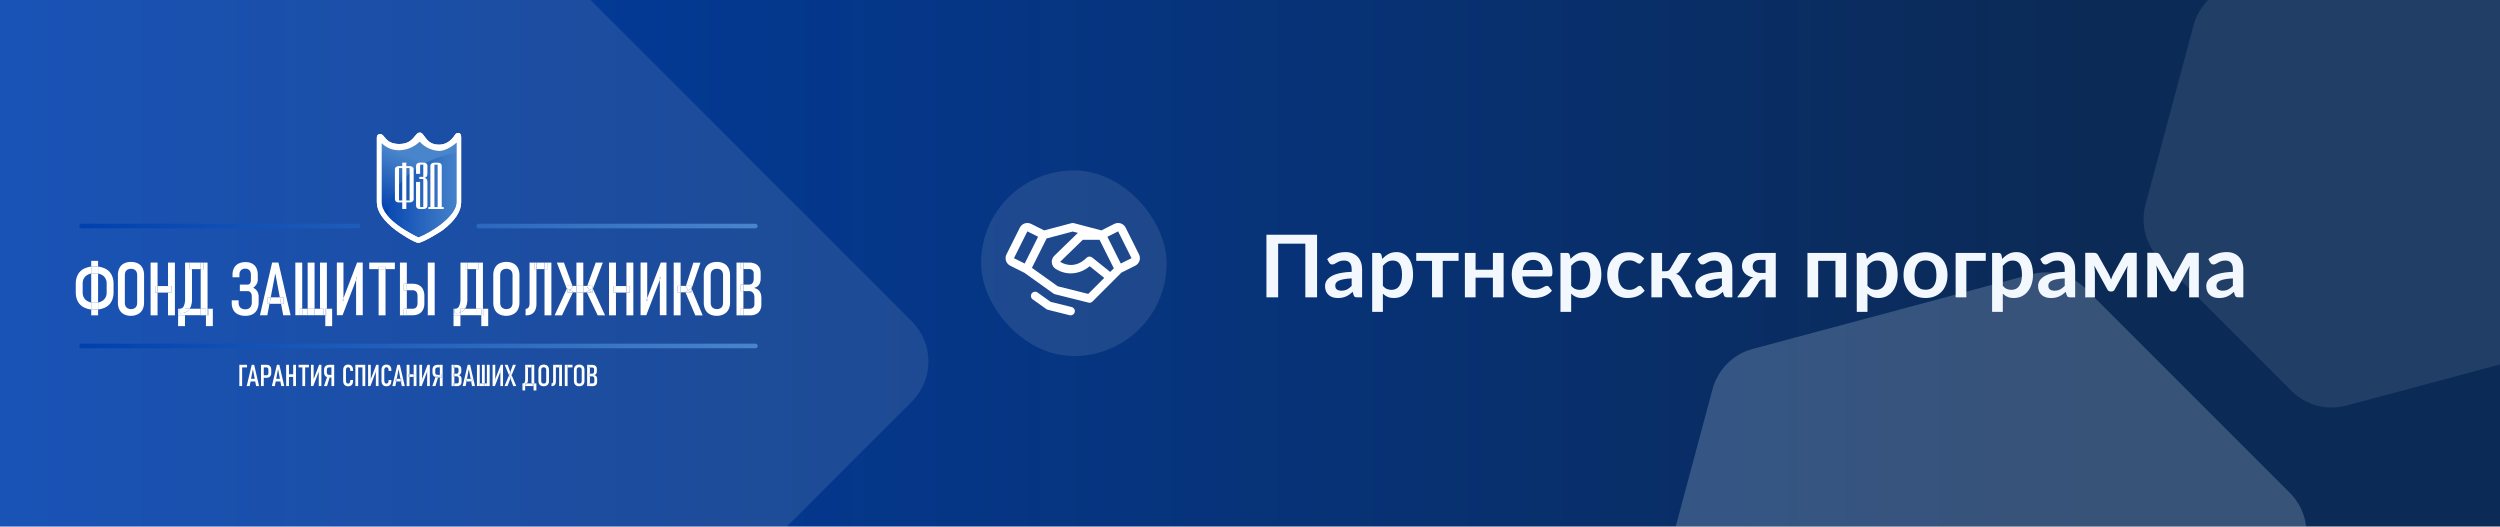 <?xml version="1.0" encoding="UTF-8"?> <svg xmlns="http://www.w3.org/2000/svg" width="660" height="139" viewBox="0 0 660 139" fill="none"><g clip-path="url(#clip0_299_3063)"><rect width="660" height="139" fill="url(#paint0_linear_299_3063)"></rect><path opacity="0.2" d="M536.228 72.42C541.404 71.033 546.927 72.513 550.716 76.302L604.526 130.112C608.315 133.901 609.795 139.424 608.408 144.6L588.712 218.105C587.325 223.282 583.282 227.325 578.106 228.712L504.601 248.408C499.425 249.795 493.901 248.315 490.112 244.525L436.303 190.716C432.513 186.927 431.033 181.403 432.42 176.227L452.116 102.722C453.503 97.546 457.546 93.502 462.723 92.115L536.228 72.42Z" fill="#E9F7FF"></path><path opacity="0.1" d="M637.048 -16.59C642.224 -17.977 647.747 -16.497 651.537 -12.707L686.195 21.951C689.985 25.741 691.465 31.264 690.078 36.44L677.392 83.785C676.005 88.961 671.961 93.004 666.785 94.391L619.44 107.077C614.264 108.464 608.741 106.985 604.951 103.195L570.293 68.536C566.503 64.747 565.023 59.224 566.41 54.047L579.096 6.703C580.483 1.526 584.527 -2.517 589.703 -3.904L637.048 -16.59Z" fill="#E9F7FF"></path><rect x="-308" y="33.902" width="352" height="439" rx="15" transform="rotate(-45 -308 33.902)" fill="white" fill-opacity="0.1"></rect><rect x="259" y="45" width="49" height="49" rx="24.5" fill="white" fill-opacity="0.1"></rect><path d="M300.703 67.168L297.167 60.093C297.037 59.833 296.857 59.6 296.637 59.41C296.417 59.219 296.161 59.074 295.885 58.982C295.609 58.89 295.317 58.853 295.027 58.874C294.736 58.894 294.453 58.972 294.193 59.102L290.747 60.825L283.488 58.904C283.302 58.856 283.106 58.856 282.92 58.904L275.661 60.825L272.216 59.102C271.955 58.972 271.672 58.894 271.381 58.874C271.091 58.853 270.799 58.89 270.523 58.982C270.247 59.074 269.991 59.219 269.771 59.41C269.551 59.6 269.371 59.833 269.241 60.093L265.705 67.166C265.575 67.426 265.497 67.71 265.476 68C265.456 68.291 265.492 68.582 265.584 68.859C265.676 69.135 265.822 69.39 266.012 69.61C266.203 69.83 266.435 70.01 266.696 70.141L270.437 72.013L278.125 77.503C278.238 77.584 278.365 77.643 278.5 77.677L287.368 79.893C287.553 79.94 287.748 79.938 287.932 79.887C288.117 79.836 288.285 79.738 288.421 79.602L296.051 71.971L299.711 70.141C300.237 69.878 300.636 69.417 300.822 68.859C301.008 68.302 300.964 67.693 300.702 67.168H300.703ZM293.098 71.791L288.33 67.972C288.117 67.801 287.848 67.715 287.574 67.731C287.301 67.747 287.043 67.863 286.851 68.057C284.383 70.543 281.633 70.228 279.879 69.12L285.87 63.3H290.277L294.047 70.839L293.098 71.791ZM271.224 61.084L274.06 62.5L270.517 69.573L267.686 68.158L271.224 61.084ZM287.295 77.589L279.244 75.578L272.428 70.709L276.307 62.95L283.204 61.123L284.562 61.481L278.327 67.533L278.316 67.546C278.081 67.78 277.902 68.065 277.792 68.378C277.682 68.691 277.644 69.025 277.68 69.355C277.716 69.685 277.826 70.002 278.001 70.284C278.177 70.566 278.413 70.805 278.693 70.983C281.541 72.802 284.979 72.507 287.686 70.29L291.517 73.368L287.295 77.589ZM295.886 69.571L292.35 62.505L295.185 61.084L298.722 68.158L295.886 69.571ZM283.728 82.411C283.668 82.65 283.53 82.863 283.335 83.015C283.141 83.167 282.901 83.25 282.654 83.251C282.563 83.251 282.472 83.239 282.384 83.217L276.61 81.773C276.475 81.74 276.348 81.681 276.235 81.6L272.584 78.993C272.36 78.817 272.212 78.561 272.171 78.278C272.131 77.995 272.201 77.708 272.367 77.476C272.533 77.244 272.782 77.085 273.063 77.032C273.343 76.979 273.633 77.036 273.873 77.192L277.352 79.677L282.927 81.068C283.212 81.14 283.457 81.321 283.608 81.573C283.76 81.825 283.805 82.127 283.733 82.412L283.728 82.411Z" fill="white"></path><path d="M347.706 78.5H344.608V64.334H337.428V78.5H334.341V61.967H347.706V78.5ZM356.84 73.492C356.024 73.53 355.338 73.603 354.782 73.709C354.225 73.808 353.779 73.938 353.444 74.098C353.109 74.258 352.869 74.445 352.724 74.658C352.579 74.872 352.507 75.104 352.507 75.356C352.507 75.851 352.651 76.206 352.941 76.419C353.238 76.633 353.623 76.739 354.096 76.739C354.675 76.739 355.174 76.636 355.594 76.431C356.02 76.217 356.436 75.897 356.84 75.47V73.492ZM350.369 68.404C351.718 67.17 353.341 66.552 355.239 66.552C355.925 66.552 356.539 66.666 357.08 66.895C357.621 67.116 358.078 67.429 358.452 67.833C358.825 68.229 359.107 68.705 359.298 69.262C359.496 69.818 359.595 70.428 359.595 71.091V78.5H358.315C358.048 78.5 357.842 78.462 357.697 78.386C357.552 78.302 357.438 78.138 357.354 77.894L357.103 77.048C356.805 77.315 356.516 77.551 356.234 77.757C355.952 77.955 355.658 78.123 355.353 78.26C355.049 78.397 354.721 78.5 354.37 78.569C354.027 78.645 353.646 78.683 353.227 78.683C352.731 78.683 352.274 78.618 351.855 78.489C351.436 78.351 351.074 78.149 350.769 77.883C350.464 77.616 350.228 77.284 350.06 76.888C349.892 76.492 349.808 76.03 349.808 75.504C349.808 75.207 349.858 74.914 349.957 74.624C350.056 74.327 350.216 74.045 350.437 73.778C350.666 73.511 350.959 73.26 351.317 73.023C351.676 72.787 352.114 72.581 352.632 72.406C353.158 72.231 353.768 72.09 354.462 71.983C355.155 71.869 355.948 71.8 356.84 71.777V71.091C356.84 70.306 356.672 69.727 356.337 69.353C356.001 68.972 355.517 68.782 354.885 68.782C354.427 68.782 354.046 68.835 353.741 68.942C353.444 69.048 353.181 69.17 352.952 69.308C352.724 69.437 352.514 69.555 352.324 69.662C352.141 69.769 351.935 69.822 351.706 69.822C351.508 69.822 351.34 69.773 351.203 69.674C351.066 69.567 350.955 69.445 350.872 69.308L350.369 68.404ZM365.079 75.459C365.399 75.847 365.746 76.122 366.119 76.282C366.5 76.442 366.912 76.522 367.354 76.522C367.781 76.522 368.166 76.442 368.509 76.282C368.852 76.122 369.142 75.878 369.378 75.55C369.622 75.222 369.809 74.811 369.938 74.315C370.068 73.812 370.132 73.222 370.132 72.543C370.132 71.857 370.075 71.278 369.961 70.805C369.854 70.325 369.698 69.936 369.492 69.639C369.286 69.342 369.035 69.125 368.738 68.987C368.448 68.85 368.116 68.782 367.743 68.782C367.156 68.782 366.657 68.907 366.245 69.159C365.834 69.403 365.445 69.75 365.079 70.199V75.459ZM364.93 68.37C365.41 67.829 365.955 67.391 366.565 67.055C367.175 66.72 367.892 66.552 368.715 66.552C369.355 66.552 369.938 66.686 370.464 66.952C370.998 67.219 371.455 67.608 371.836 68.118C372.225 68.622 372.522 69.247 372.728 69.994C372.941 70.733 373.048 71.583 373.048 72.543C373.048 73.42 372.93 74.232 372.694 74.978C372.457 75.725 372.118 76.373 371.676 76.922C371.241 77.471 370.712 77.902 370.087 78.214C369.469 78.519 368.776 78.671 368.006 78.671C367.35 78.671 366.79 78.572 366.325 78.374C365.86 78.168 365.445 77.886 365.079 77.528V82.33H362.255V66.769H363.981C364.347 66.769 364.587 66.941 364.702 67.284L364.93 68.37ZM385.067 68.862H380.882V78.5H378.058V68.862H373.885V66.769H385.067V68.862ZM396.951 66.769V78.5H394.127V73.309H389.553V78.5H386.729V66.769H389.553V71.217H394.127V66.769H396.951ZM407.306 71.286C407.306 70.92 407.252 70.577 407.146 70.257C407.046 69.929 406.894 69.643 406.688 69.399C406.482 69.155 406.219 68.965 405.899 68.827C405.587 68.683 405.221 68.61 404.802 68.61C403.986 68.61 403.342 68.843 402.869 69.308C402.405 69.773 402.107 70.432 401.978 71.286H407.306ZM401.921 72.989C401.966 73.591 402.073 74.113 402.241 74.555C402.408 74.99 402.629 75.352 402.904 75.642C403.178 75.924 403.502 76.137 403.876 76.282C404.257 76.419 404.676 76.488 405.133 76.488C405.591 76.488 405.983 76.434 406.311 76.328C406.646 76.221 406.936 76.103 407.18 75.973C407.431 75.844 407.649 75.725 407.832 75.619C408.022 75.512 408.205 75.459 408.38 75.459C408.617 75.459 408.792 75.546 408.906 75.722L409.718 76.751C409.406 77.117 409.055 77.425 408.666 77.677C408.277 77.921 407.87 78.119 407.443 78.271C407.024 78.416 406.593 78.519 406.151 78.58C405.716 78.641 405.293 78.671 404.882 78.671C404.066 78.671 403.308 78.538 402.607 78.271C401.905 77.997 401.295 77.597 400.777 77.071C400.259 76.537 399.851 75.882 399.554 75.104C399.257 74.319 399.108 73.412 399.108 72.383C399.108 71.583 399.237 70.832 399.497 70.131C399.756 69.422 400.125 68.808 400.606 68.29C401.094 67.764 401.684 67.349 402.378 67.044C403.079 66.739 403.868 66.587 404.745 66.587C405.484 66.587 406.166 66.705 406.791 66.941C407.416 67.177 407.954 67.524 408.403 67.981C408.853 68.431 409.204 68.987 409.455 69.651C409.714 70.306 409.844 71.057 409.844 71.903C409.844 72.33 409.798 72.62 409.707 72.772C409.615 72.917 409.44 72.989 409.181 72.989H401.921ZM414.787 75.459C415.107 75.847 415.454 76.122 415.828 76.282C416.209 76.442 416.62 76.522 417.062 76.522C417.489 76.522 417.874 76.442 418.217 76.282C418.56 76.122 418.85 75.878 419.086 75.55C419.33 75.222 419.517 74.811 419.646 74.315C419.776 73.812 419.841 73.222 419.841 72.543C419.841 71.857 419.783 71.278 419.669 70.805C419.562 70.325 419.406 69.936 419.2 69.639C418.995 69.342 418.743 69.125 418.446 68.987C418.156 68.85 417.825 68.782 417.451 68.782C416.864 68.782 416.365 68.907 415.953 69.159C415.542 69.403 415.153 69.75 414.787 70.199V75.459ZM414.638 68.37C415.119 67.829 415.664 67.391 416.273 67.055C416.883 66.72 417.6 66.552 418.423 66.552C419.063 66.552 419.646 66.686 420.172 66.952C420.706 67.219 421.163 67.608 421.544 68.118C421.933 68.622 422.23 69.247 422.436 69.994C422.649 70.733 422.756 71.583 422.756 72.543C422.756 73.42 422.638 74.232 422.402 74.978C422.165 75.725 421.826 76.373 421.384 76.922C420.95 77.471 420.42 77.902 419.795 78.214C419.178 78.519 418.484 78.671 417.714 78.671C417.059 78.671 416.498 78.572 416.033 78.374C415.568 78.168 415.153 77.886 414.787 77.528V82.33H411.963V66.769H413.69C414.055 66.769 414.295 66.941 414.41 67.284L414.638 68.37ZM433.341 69.25C433.257 69.357 433.173 69.441 433.089 69.502C433.013 69.563 432.899 69.593 432.746 69.593C432.601 69.593 432.46 69.552 432.323 69.468C432.186 69.376 432.022 69.277 431.832 69.17C431.641 69.056 431.412 68.957 431.146 68.873C430.886 68.782 430.562 68.736 430.174 68.736C429.678 68.736 429.244 68.827 428.87 69.01C428.497 69.186 428.184 69.441 427.933 69.776C427.689 70.112 427.506 70.519 427.384 71C427.262 71.472 427.201 72.01 427.201 72.612C427.201 73.237 427.266 73.793 427.395 74.281C427.533 74.769 427.727 75.18 427.979 75.516C428.23 75.844 428.535 76.095 428.893 76.27C429.251 76.438 429.655 76.522 430.105 76.522C430.555 76.522 430.917 76.469 431.191 76.362C431.473 76.248 431.71 76.126 431.9 75.996C432.091 75.859 432.255 75.737 432.392 75.63C432.537 75.516 432.697 75.459 432.872 75.459C433.101 75.459 433.272 75.546 433.386 75.722L434.198 76.751C433.886 77.117 433.547 77.425 433.181 77.677C432.815 77.921 432.434 78.119 432.037 78.271C431.649 78.416 431.245 78.519 430.825 78.58C430.414 78.641 430.002 78.671 429.591 78.671C428.867 78.671 428.184 78.538 427.544 78.271C426.904 77.997 426.344 77.601 425.863 77.082C425.383 76.564 425.002 75.931 424.72 75.184C424.446 74.43 424.308 73.572 424.308 72.612C424.308 71.751 424.43 70.954 424.674 70.222C424.926 69.483 425.292 68.847 425.772 68.313C426.252 67.772 426.847 67.349 427.555 67.044C428.264 66.739 429.08 66.587 430.002 66.587C430.879 66.587 431.645 66.728 432.3 67.01C432.963 67.291 433.558 67.695 434.084 68.221L433.341 69.25ZM442.977 67.513C443.114 67.291 443.301 67.112 443.537 66.975C443.774 66.838 444.025 66.769 444.292 66.769H446.51L443.778 71.126C443.587 71.43 443.393 71.678 443.194 71.869C442.996 72.052 442.756 72.196 442.474 72.303C442.855 72.418 443.168 72.589 443.412 72.818C443.656 73.039 443.877 73.321 444.075 73.664L446.819 78.5H444.864C444.368 78.5 443.983 78.416 443.709 78.249C443.435 78.081 443.202 77.841 443.012 77.528L441.285 74.281C441.133 73.999 440.935 73.79 440.691 73.652C440.454 73.515 440.176 73.447 439.856 73.447H438.793V78.5H435.969V66.769H438.793V71.606H439.707C440.027 71.606 440.283 71.549 440.473 71.434C440.672 71.312 440.839 71.129 440.976 70.885L442.977 67.513ZM454.581 73.492C453.766 73.53 453.08 73.603 452.523 73.709C451.967 73.808 451.521 73.938 451.186 74.098C450.85 74.258 450.61 74.445 450.465 74.658C450.321 74.872 450.248 75.104 450.248 75.356C450.248 75.851 450.393 76.206 450.683 76.419C450.98 76.633 451.365 76.739 451.837 76.739C452.417 76.739 452.916 76.636 453.335 76.431C453.762 76.217 454.177 75.897 454.581 75.47V73.492ZM448.11 68.404C449.459 67.17 451.083 66.552 452.981 66.552C453.667 66.552 454.28 66.666 454.821 66.895C455.363 67.116 455.82 67.429 456.193 67.833C456.567 68.229 456.849 68.705 457.04 69.262C457.238 69.818 457.337 70.428 457.337 71.091V78.5H456.056C455.79 78.5 455.584 78.462 455.439 78.386C455.294 78.302 455.18 78.138 455.096 77.894L454.844 77.048C454.547 77.315 454.257 77.551 453.975 77.757C453.693 77.955 453.4 78.123 453.095 78.26C452.79 78.397 452.462 78.5 452.112 78.569C451.769 78.645 451.388 78.683 450.968 78.683C450.473 78.683 450.016 78.618 449.596 78.489C449.177 78.351 448.815 78.149 448.51 77.883C448.205 77.616 447.969 77.284 447.801 76.888C447.634 76.492 447.55 76.03 447.55 75.504C447.55 75.207 447.599 74.914 447.699 74.624C447.798 74.327 447.958 74.045 448.179 73.778C448.407 73.511 448.701 73.26 449.059 73.023C449.417 72.787 449.856 72.581 450.374 72.406C450.9 72.231 451.51 72.09 452.203 71.983C452.897 71.869 453.69 71.8 454.581 71.777V71.091C454.581 70.306 454.414 69.727 454.078 69.353C453.743 68.972 453.259 68.782 452.626 68.782C452.169 68.782 451.788 68.835 451.483 68.942C451.186 69.048 450.923 69.17 450.694 69.308C450.465 69.437 450.256 69.555 450.065 69.662C449.882 69.769 449.676 69.822 449.448 69.822C449.25 69.822 449.082 69.773 448.945 69.674C448.808 69.567 448.697 69.445 448.613 69.308L448.11 68.404ZM466.113 72.052V68.61H464.581C464.223 68.61 463.926 68.663 463.689 68.77C463.453 68.869 463.259 69.003 463.106 69.17C462.962 69.331 462.859 69.513 462.798 69.719C462.737 69.925 462.706 70.127 462.706 70.325C462.706 70.866 462.885 71.289 463.244 71.594C463.609 71.899 464.097 72.052 464.707 72.052H466.113ZM468.8 66.769V78.5H466.113V73.79H465.622C465.393 73.79 465.202 73.812 465.05 73.858C464.905 73.896 464.779 73.953 464.673 74.03C464.574 74.098 464.486 74.186 464.41 74.293C464.341 74.399 464.269 74.517 464.193 74.647L462.317 77.528C462.226 77.688 462.127 77.829 462.02 77.951C461.921 78.073 461.803 78.176 461.666 78.26C461.536 78.336 461.38 78.397 461.197 78.443C461.022 78.481 460.808 78.5 460.557 78.5H458.602L461.563 74.361C461.723 74.072 461.91 73.839 462.123 73.664C462.337 73.488 462.588 73.347 462.878 73.241C462.329 73.142 461.86 72.989 461.471 72.783C461.09 72.57 460.782 72.326 460.545 72.052C460.309 71.77 460.138 71.469 460.031 71.148C459.924 70.828 459.871 70.512 459.871 70.199C459.871 69.765 459.955 69.342 460.122 68.93C460.298 68.519 460.572 68.153 460.945 67.833C461.319 67.513 461.799 67.257 462.386 67.067C462.973 66.868 463.678 66.769 464.501 66.769H468.8ZM487.39 78.5H484.566V68.862H479.993V78.5H477.169V66.769H487.39V78.5ZM493.012 75.459C493.332 75.847 493.679 76.122 494.052 76.282C494.433 76.442 494.845 76.522 495.287 76.522C495.714 76.522 496.099 76.442 496.442 76.282C496.785 76.122 497.074 75.878 497.311 75.55C497.555 75.222 497.741 74.811 497.871 74.315C498 73.812 498.065 73.222 498.065 72.543C498.065 71.857 498.008 71.278 497.894 70.805C497.787 70.325 497.631 69.936 497.425 69.639C497.219 69.342 496.968 69.125 496.67 68.987C496.381 68.85 496.049 68.782 495.676 68.782C495.089 68.782 494.589 68.907 494.178 69.159C493.766 69.403 493.378 69.75 493.012 70.199V75.459ZM492.863 68.37C493.343 67.829 493.888 67.391 494.498 67.055C495.108 66.72 495.824 66.552 496.647 66.552C497.288 66.552 497.871 66.686 498.397 66.952C498.93 67.219 499.388 67.608 499.769 68.118C500.158 68.622 500.455 69.247 500.661 69.994C500.874 70.733 500.981 71.583 500.981 72.543C500.981 73.42 500.863 74.232 500.626 74.978C500.39 75.725 500.051 76.373 499.609 76.922C499.174 77.471 498.644 77.902 498.019 78.214C497.402 78.519 496.708 78.671 495.939 78.671C495.283 78.671 494.723 78.572 494.258 78.374C493.793 78.168 493.378 77.886 493.012 77.528V82.33H490.188V66.769H491.914C492.28 66.769 492.52 66.941 492.634 67.284L492.863 68.37ZM508.353 66.587C509.221 66.587 510.01 66.728 510.719 67.01C511.436 67.291 512.045 67.692 512.549 68.21C513.059 68.728 513.452 69.361 513.726 70.108C514.001 70.855 514.138 71.689 514.138 72.612C514.138 73.542 514.001 74.38 513.726 75.127C513.452 75.874 513.059 76.511 512.549 77.037C512.045 77.562 511.436 77.966 510.719 78.249C510.01 78.531 509.221 78.671 508.353 78.671C507.476 78.671 506.679 78.531 505.963 78.249C505.246 77.966 504.633 77.562 504.122 77.037C503.619 76.511 503.227 75.874 502.945 75.127C502.67 74.38 502.533 73.542 502.533 72.612C502.533 71.689 502.67 70.855 502.945 70.108C503.227 69.361 503.619 68.728 504.122 68.21C504.633 67.692 505.246 67.291 505.963 67.01C506.679 66.728 507.476 66.587 508.353 66.587ZM508.353 76.499C509.328 76.499 510.048 76.171 510.513 75.516C510.986 74.86 511.222 73.9 511.222 72.635C511.222 71.369 510.986 70.405 510.513 69.742C510.048 69.079 509.328 68.747 508.353 68.747C507.362 68.747 506.626 69.083 506.146 69.754C505.673 70.417 505.437 71.377 505.437 72.635C505.437 73.892 505.673 74.853 506.146 75.516C506.626 76.171 507.362 76.499 508.353 76.499ZM524.238 68.862H519.116V78.5H516.292V66.769H524.238V68.862ZM528.741 75.459C529.061 75.847 529.408 76.122 529.781 76.282C530.162 76.442 530.574 76.522 531.016 76.522C531.443 76.522 531.828 76.442 532.171 76.282C532.514 76.122 532.803 75.878 533.04 75.55C533.284 75.222 533.47 74.811 533.6 74.315C533.73 73.812 533.794 73.222 533.794 72.543C533.794 71.857 533.737 71.278 533.623 70.805C533.516 70.325 533.36 69.936 533.154 69.639C532.948 69.342 532.697 69.125 532.4 68.987C532.11 68.85 531.778 68.782 531.405 68.782C530.818 68.782 530.319 68.907 529.907 69.159C529.495 69.403 529.107 69.75 528.741 70.199V75.459ZM528.592 68.37C529.072 67.829 529.617 67.391 530.227 67.055C530.837 66.72 531.553 66.552 532.377 66.552C533.017 66.552 533.6 66.686 534.126 66.952C534.659 67.219 535.117 67.608 535.498 68.118C535.887 68.622 536.184 69.247 536.39 69.994C536.603 70.733 536.71 71.583 536.71 72.543C536.71 73.42 536.592 74.232 536.355 74.978C536.119 75.725 535.78 76.373 535.338 76.922C534.903 77.471 534.374 77.902 533.749 78.214C533.131 78.519 532.438 78.671 531.668 78.671C531.012 78.671 530.452 78.572 529.987 78.374C529.522 78.168 529.107 77.886 528.741 77.528V82.33H525.917V66.769H527.643C528.009 66.769 528.249 66.941 528.364 67.284L528.592 68.37ZM545.088 73.492C544.272 73.53 543.586 73.603 543.03 73.709C542.473 73.808 542.028 73.938 541.692 74.098C541.357 74.258 541.117 74.445 540.972 74.658C540.827 74.872 540.755 75.104 540.755 75.356C540.755 75.851 540.899 76.206 541.189 76.419C541.486 76.633 541.871 76.739 542.344 76.739C542.923 76.739 543.422 76.636 543.842 76.431C544.268 76.217 544.684 75.897 545.088 75.47V73.492ZM538.617 68.404C539.966 67.17 541.589 66.552 543.487 66.552C544.173 66.552 544.787 66.666 545.328 66.895C545.869 67.116 546.326 67.429 546.7 67.833C547.073 68.229 547.355 68.705 547.546 69.262C547.744 69.818 547.843 70.428 547.843 71.091V78.5H546.563C546.296 78.5 546.09 78.462 545.945 78.386C545.801 78.302 545.686 78.138 545.602 77.894L545.351 77.048C545.054 77.315 544.764 77.551 544.482 77.757C544.2 77.955 543.906 78.123 543.601 78.26C543.297 78.397 542.969 78.5 542.618 78.569C542.275 78.645 541.894 78.683 541.475 78.683C540.979 78.683 540.522 78.618 540.103 78.489C539.684 78.351 539.322 78.149 539.017 77.883C538.712 77.616 538.476 77.284 538.308 76.888C538.14 76.492 538.056 76.03 538.056 75.504C538.056 75.207 538.106 74.914 538.205 74.624C538.304 74.327 538.464 74.045 538.685 73.778C538.914 73.511 539.207 73.26 539.566 73.023C539.924 72.787 540.362 72.581 540.88 72.406C541.406 72.231 542.016 72.09 542.71 71.983C543.403 71.869 544.196 71.8 545.088 71.777V71.091C545.088 70.306 544.92 69.727 544.585 69.353C544.249 68.972 543.765 68.782 543.133 68.782C542.675 68.782 542.294 68.835 541.989 68.942C541.692 69.048 541.429 69.17 541.2 69.308C540.972 69.437 540.762 69.555 540.572 69.662C540.389 69.769 540.183 69.822 539.954 69.822C539.756 69.822 539.588 69.773 539.451 69.674C539.314 69.567 539.203 69.445 539.12 69.308L538.617 68.404ZM564.097 66.746V78.5H561.548V71.96C561.548 71.693 561.559 71.392 561.582 71.057C561.612 70.722 561.658 70.409 561.719 70.119L558.266 76.453C558.098 76.781 557.832 76.945 557.466 76.945H557.169C556.803 76.945 556.536 76.781 556.368 76.453L552.87 70.085C552.923 70.375 552.965 70.691 552.995 71.034C553.034 71.377 553.053 71.686 553.053 71.96V78.5H550.503V66.746H552.835C553.034 66.746 553.228 66.788 553.418 66.872C553.617 66.956 553.781 67.124 553.91 67.375L556.677 72.315C556.799 72.543 556.913 72.787 557.02 73.046C557.127 73.298 557.226 73.553 557.317 73.812C557.409 73.553 557.504 73.294 557.603 73.035C557.71 72.776 557.824 72.536 557.946 72.315L560.69 67.375C560.827 67.116 560.991 66.948 561.182 66.872C561.372 66.788 561.567 66.746 561.765 66.746H564.097ZM580.488 66.746V78.5H577.938V71.96C577.938 71.693 577.95 71.392 577.973 71.057C578.003 70.722 578.049 70.409 578.11 70.119L574.657 76.453C574.489 76.781 574.222 76.945 573.857 76.945H573.559C573.193 76.945 572.927 76.781 572.759 76.453L569.26 70.085C569.314 70.375 569.356 70.691 569.386 71.034C569.424 71.377 569.443 71.686 569.443 71.96V78.5H566.894V66.746H569.226C569.424 66.746 569.619 66.788 569.809 66.872C570.007 66.956 570.171 67.124 570.301 67.375L573.068 72.315C573.19 72.543 573.304 72.787 573.411 73.046C573.517 73.298 573.616 73.553 573.708 73.812C573.799 73.553 573.895 73.294 573.994 73.035C574.101 72.776 574.215 72.536 574.337 72.315L577.081 67.375C577.218 67.116 577.382 66.948 577.572 66.872C577.763 66.788 577.957 66.746 578.156 66.746H580.488ZM589.481 73.492C588.666 73.53 587.98 73.603 587.423 73.709C586.867 73.808 586.421 73.938 586.086 74.098C585.75 74.258 585.51 74.445 585.365 74.658C585.22 74.872 585.148 75.104 585.148 75.356C585.148 75.851 585.293 76.206 585.583 76.419C585.88 76.633 586.265 76.739 586.737 76.739C587.317 76.739 587.816 76.636 588.235 76.431C588.662 76.217 589.077 75.897 589.481 75.47V73.492ZM583.01 68.404C584.359 67.17 585.983 66.552 587.881 66.552C588.567 66.552 589.18 66.666 589.721 66.895C590.263 67.116 590.72 67.429 591.093 67.833C591.467 68.229 591.749 68.705 591.939 69.262C592.138 69.818 592.237 70.428 592.237 71.091V78.5H590.956C590.689 78.5 590.484 78.462 590.339 78.386C590.194 78.302 590.08 78.138 589.996 77.894L589.744 77.048C589.447 77.315 589.157 77.551 588.875 77.757C588.593 77.955 588.3 78.123 587.995 78.26C587.69 78.397 587.362 78.5 587.012 78.569C586.669 78.645 586.288 78.683 585.868 78.683C585.373 78.683 584.916 78.618 584.496 78.489C584.077 78.351 583.715 78.149 583.41 77.883C583.105 77.616 582.869 77.284 582.701 76.888C582.534 76.492 582.45 76.03 582.45 75.504C582.45 75.207 582.499 74.914 582.598 74.624C582.698 74.327 582.858 74.045 583.079 73.778C583.307 73.511 583.601 73.26 583.959 73.023C584.317 72.787 584.756 72.581 585.274 72.406C585.8 72.231 586.41 72.09 587.103 71.983C587.797 71.869 588.59 71.8 589.481 71.777V71.091C589.481 70.306 589.314 69.727 588.978 69.353C588.643 68.972 588.159 68.782 587.526 68.782C587.069 68.782 586.688 68.835 586.383 68.942C586.086 69.048 585.823 69.17 585.594 69.308C585.365 69.437 585.156 69.555 584.965 69.662C584.782 69.769 584.576 69.822 584.348 69.822C584.15 69.822 583.982 69.773 583.845 69.674C583.707 69.567 583.597 69.445 583.513 69.308L583.01 68.404Z" fill="#F2F8FE"></path><path fill-rule="evenodd" clip-rule="evenodd" d="M24.989 79.933C25.295 79.953 25.6 79.931 25.896 79.871C26.413 79.765 26.902 79.542 27.324 79.214C27.608 78.96 27.83 78.646 27.975 78.294C28.119 77.942 28.183 77.562 28.16 77.183V74.886C28.182 74.506 28.119 74.127 27.974 73.775C27.829 73.423 27.607 73.109 27.324 72.855C26.901 72.529 26.412 72.308 25.896 72.204C25.6 72.144 25.295 72.122 24.989 72.141C24.682 72.123 24.377 72.145 24.081 72.205C23.566 72.31 23.077 72.531 22.653 72.855C22.372 73.11 22.152 73.425 22.008 73.776C21.864 74.128 21.801 74.507 21.823 74.886V77.183C21.801 77.562 21.864 77.941 22.008 78.293C22.151 78.644 22.372 78.959 22.653 79.214C23.076 79.541 23.565 79.764 24.081 79.869C24.377 79.93 24.682 79.952 24.989 79.933ZM24.081 68.865H25.896V70.363V72.204V79.871V81.715V83.254H24.081V81.734V79.869V72.205V70.363V68.865ZM24.989 81.782C24.685 81.788 24.381 81.772 24.081 81.734C23.465 81.655 22.862 81.486 22.294 81.228C21.577 80.898 20.981 80.352 20.589 79.668C20.179 78.909 19.977 78.056 20.002 77.194V74.897C19.976 74.037 20.178 73.185 20.589 72.429C20.978 71.742 21.575 71.195 22.294 70.868C22.862 70.611 23.465 70.441 24.081 70.363C24.381 70.325 24.685 70.309 24.989 70.315C25.293 70.309 25.596 70.325 25.896 70.363C26.514 70.441 27.119 70.611 27.689 70.868C28.408 71.195 29.005 71.742 29.394 72.429C29.802 73.186 30.004 74.037 29.981 74.897V77.194C30.002 78.055 29.8 78.908 29.394 79.668C29.002 80.352 28.406 80.898 27.689 81.228C27.118 81.479 26.513 81.643 25.896 81.715C25.596 81.75 25.293 81.763 24.989 81.754V81.782Z" fill="white"></path><path d="M24.989 72.141C25.295 72.122 25.6 72.144 25.896 72.204V70.363C25.596 70.325 25.293 70.309 24.989 70.315C24.685 70.309 24.381 70.325 24.081 70.363V72.205C24.377 72.145 24.682 72.123 24.989 72.141Z" fill="white"></path><path d="M25.896 79.871C25.6 79.931 25.295 79.953 24.989 79.933C24.682 79.952 24.377 79.93 24.081 79.869V81.734C24.381 81.772 24.685 81.788 24.989 81.782V81.754C25.293 81.763 25.596 81.75 25.896 81.715V79.871Z" fill="white"></path><path fill-rule="evenodd" clip-rule="evenodd" d="M34.58 81.61C34.888 81.619 35.192 81.55 35.466 81.411C35.704 81.29 35.898 81.096 36.019 80.858C36.154 80.579 36.221 80.271 36.213 79.961V72.612C36.221 72.3 36.155 71.99 36.019 71.709C35.898 71.471 35.704 71.277 35.466 71.156C35.192 71.016 34.888 70.948 34.58 70.957C34.275 70.948 33.972 71.016 33.7 71.156C33.462 71.278 33.269 71.472 33.147 71.709C33.013 71.991 32.949 72.3 32.959 72.612V79.945C32.949 80.254 33.014 80.561 33.147 80.841C33.269 81.079 33.462 81.272 33.7 81.394C33.971 81.54 34.273 81.614 34.58 81.61ZM34.58 83.381C33.934 83.399 33.293 83.256 32.715 82.966C32.206 82.7 31.792 82.283 31.531 81.771C31.246 81.184 31.107 80.536 31.127 79.884V72.645C31.107 71.99 31.245 71.341 31.531 70.752C31.792 70.24 32.206 69.822 32.715 69.556C33.294 69.271 33.935 69.13 34.58 69.147C35.228 69.13 35.87 69.27 36.451 69.556C36.959 69.822 37.372 70.24 37.63 70.752C37.915 71.341 38.054 71.99 38.034 72.645V79.839C38.053 80.492 37.915 81.139 37.63 81.727C37.372 82.239 36.959 82.657 36.451 82.922C35.875 83.228 35.232 83.386 34.58 83.381Z" fill="white"></path><path fill-rule="evenodd" clip-rule="evenodd" d="M40.978 75.522H41.592H44.354H45.245V77.244H44.354H41.592H40.978V75.522ZM39.76 69.324H41.592V75.522V77.244V83.248H39.76V69.324ZM44.354 69.324H46.175V83.248H44.354V77.244V75.522V69.324Z" fill="white"></path><path d="M41.592 75.522H40.978V77.244H41.592V75.522Z" fill="white"></path><path d="M45.245 77.244V75.522H44.354V77.244H45.245Z" fill="white"></path><path d="M50.685 69.324H50.076V71.051H50.685V69.324Z" fill="white"></path><path d="M53.684 69.324H52.982V71.051H53.684V69.324Z" fill="white"></path><path d="M54.797 81.5V83.221H55.029V81.5H54.797Z" fill="white"></path><path d="M54.367 83.221L54.365 81.5H52.982V83.221H54.367Z" fill="white"></path><path d="M52.982 83.221V81.5H50.081C49.881 81.796 49.624 82.053 49.324 82.252C49.168 82.346 49.005 82.424 48.836 82.487V83.221H52.982Z" fill="white"></path><path d="M48.836 81.5V82.487C49.005 82.424 49.168 82.346 49.324 82.252C49.624 82.053 49.881 81.796 50.081 81.5H48.836Z" fill="white"></path><path fill-rule="evenodd" clip-rule="evenodd" d="M50.685 69.324H52.982V71.051H50.685V69.324ZM50.685 71.051V79.081C50.699 79.745 50.58 80.406 50.336 81.024C50.267 81.191 50.181 81.35 50.081 81.5H48.836V82.487C48.483 82.619 48.105 82.683 47.724 82.673H47.303V81.5H47.536C47.748 81.491 47.953 81.422 48.126 81.3C48.3 81.178 48.435 81.01 48.516 80.813C48.777 80.204 48.897 79.544 48.864 78.882V69.324H50.076V71.051H50.685ZM54.797 83.221V81.5V69.324H53.684V71.051H52.982V81.5H54.365L54.367 83.221H52.982V83.248H54.367L54.371 86.099H56.186V81.5H55.029V83.221H54.797ZM54.797 83.221V83.248H54.367L54.367 83.221H54.797Z" fill="white"></path><path d="M47.032 83.221V81.5L47.016 86.099H48.836V83.221H47.032Z" fill="white"></path><path d="M47.032 81.5V83.221H48.836V82.487C48.483 82.619 48.105 82.683 47.724 82.673H47.303V81.5H47.032Z" fill="white"></path><path fill-rule="evenodd" clip-rule="evenodd" d="M64.781 83.381C64.111 83.398 63.445 83.264 62.833 82.988C62.314 82.747 61.884 82.348 61.604 81.848C61.308 81.294 61.161 80.672 61.178 80.044V79.286H62.999V79.967C62.985 80.197 63.019 80.427 63.099 80.644C63.179 80.86 63.303 81.057 63.464 81.223C63.829 81.535 64.302 81.692 64.781 81.66C65.011 81.674 65.242 81.639 65.458 81.557C65.674 81.475 65.869 81.348 66.032 81.184C66.346 80.807 66.505 80.324 66.475 79.834V78.34C66.503 77.948 66.399 77.559 66.181 77.233C66.081 77.106 65.952 77.005 65.804 76.939C65.657 76.873 65.496 76.842 65.335 76.851H63.32V75.135H65.335C65.458 75.143 65.582 75.123 65.697 75.075C65.811 75.027 65.912 74.953 65.993 74.858C66.169 74.606 66.255 74.302 66.237 73.995V72.512C66.263 72.085 66.124 71.665 65.849 71.338C65.706 71.193 65.533 71.08 65.342 71.008C65.151 70.937 64.946 70.908 64.742 70.924C64.534 70.912 64.325 70.943 64.129 71.016C63.933 71.088 63.754 71.2 63.602 71.344C63.322 71.671 63.179 72.093 63.204 72.523V73.198H61.383V72.528C61.366 71.902 61.507 71.282 61.793 70.724C62.059 70.232 62.471 69.834 62.971 69.584C63.554 69.309 64.193 69.175 64.837 69.191C65.438 69.174 66.034 69.309 66.569 69.584C67.047 69.842 67.434 70.243 67.676 70.73C67.939 71.294 68.068 71.912 68.052 72.534V74.012C68.044 74.376 67.935 74.73 67.737 75.035C67.503 75.406 67.202 75.731 66.851 75.993C67.291 76.167 67.661 76.482 67.903 76.889C68.164 77.333 68.296 77.841 68.284 78.356V79.839C68.303 80.502 68.161 81.159 67.869 81.754C67.609 82.279 67.188 82.707 66.668 82.977C66.081 83.26 65.433 83.399 64.781 83.381Z" fill="white"></path><path fill-rule="evenodd" clip-rule="evenodd" d="M70.687 78.489H71.476H73.871H74.81V80.199H74.195H71.152H70.687V78.489ZM71.843 69.313H73.504L76.719 83.237H74.771L74.195 80.199L73.871 78.489L72.674 72.169L71.476 78.489L71.152 80.199L70.576 83.237H68.622L71.843 69.313Z" fill="white"></path><path d="M71.476 78.489H70.687V80.199H71.152L71.476 78.489Z" fill="white"></path><path d="M74.81 80.199V78.489H73.871L74.195 80.199H74.81Z" fill="white"></path><path fill-rule="evenodd" clip-rule="evenodd" d="M85.878 81.5H86.298H87.687V86.099H85.878V83.221V81.5ZM81.223 69.324H83.044V81.5V83.221H81.223V81.5V69.324ZM77.969 69.324H79.79V81.5V83.221H77.969V69.324ZM84.478 69.324H86.298V81.5V83.221H85.878H84.478V81.5V69.324ZM79.187 81.5H79.79H81.223H83.044H84.478H85.363V83.221H84.478H83.044H81.223H79.79H79.17L79.187 81.5Z" fill="white"></path><path d="M79.79 83.221V81.5H79.187L79.17 83.221H79.79Z" fill="white"></path><path d="M83.044 83.221V81.5H81.223V83.221H83.044Z" fill="white"></path><path d="M84.478 81.5V83.221H85.363V81.5H84.478Z" fill="white"></path><path d="M86.298 81.5H85.878V83.221H86.298V81.5Z" fill="white"></path><path fill-rule="evenodd" clip-rule="evenodd" d="M94.008 83.221V73.904V73.049L94.24 73.298L94.008 73.904L90.438 83.221H88.927V69.313H90.676V78.714V79.557L90.45 79.308L90.676 78.714L94.268 69.313H95.763V83.221H94.008Z" fill="white"></path><path d="M90.676 79.557V78.714L90.45 79.308L90.676 79.557Z" fill="white"></path><path d="M94.008 73.049V73.904L94.24 73.298L94.008 73.049Z" fill="white"></path><path fill-rule="evenodd" clip-rule="evenodd" d="M97.483 69.324H104.241V71.051H101.778H99.957H97.483V69.324ZM99.957 70.464H101.778V71.051V83.248H99.957V71.051V70.464Z" fill="white"></path><path d="M99.957 71.051H101.778V70.464H99.957V71.051Z" fill="white"></path><path fill-rule="evenodd" clip-rule="evenodd" d="M114.756 83.237H112.935V69.324H114.756V83.237ZM105.586 69.324H107.407V74.908V76.629V81.5V83.232V83.248H105.586V69.324ZM106.593 81.5H107.407H109.023C109.251 81.504 109.476 81.443 109.67 81.323C109.855 81.202 110 81.028 110.085 80.824C110.186 80.579 110.235 80.315 110.229 80.05V78.124C110.234 77.847 110.186 77.573 110.085 77.316C109.999 77.109 109.855 76.932 109.67 76.806C109.476 76.686 109.251 76.625 109.023 76.629H107.407H106.593V74.908H107.407H108.945C109.521 74.892 110.091 75.02 110.605 75.279C111.067 75.526 111.437 75.914 111.662 76.386C111.92 76.924 112.048 77.516 112.033 78.113V80.133C112.044 80.708 111.917 81.277 111.662 81.793C111.426 82.249 111.055 82.622 110.6 82.861C110.085 83.118 109.515 83.245 108.94 83.232H107.407H106.587L106.593 81.5Z" fill="white"></path><path d="M107.407 76.629V74.908H106.593V76.629H107.407Z" fill="white"></path><path d="M107.407 81.5H106.593L106.587 83.232H107.407V81.5Z" fill="white"></path><path fill-rule="evenodd" clip-rule="evenodd" d="M122.776 69.324H126.384V71.051H125.676H123.379H122.776V69.324ZM125.676 69.324H127.497V81.5V83.221H125.676V81.5V71.051V69.324ZM127.065 81.5H127.497H128.886V86.099H127.065V83.221V81.5ZM119.732 81.5H122.778H125.676H127.497H127.729V83.221H127.497H127.065H125.676H121.553H119.732V81.5ZM119.732 81.5H121.553V82.481V83.221V86.099H119.732V81.5ZM119.997 81.5H120.23C120.443 81.496 120.65 81.429 120.825 81.306C120.999 81.184 121.133 81.012 121.209 80.813C121.474 80.205 121.595 79.544 121.564 78.882V69.324H123.379V71.051V79.081C123.395 79.746 123.277 80.406 123.03 81.024C122.962 81.191 122.877 81.35 122.778 81.5C122.58 81.797 122.324 82.053 122.023 82.252C121.873 82.343 121.715 82.419 121.553 82.481C121.194 82.617 120.811 82.683 120.424 82.673H119.997V81.5Z" fill="white"></path><path d="M122.778 81.5H121.553V82.481C121.715 82.419 121.873 82.343 122.023 82.252C122.324 82.053 122.58 81.797 122.778 81.5Z" fill="white"></path><path d="M119.732 83.221H121.553V82.481C121.194 82.617 120.811 82.683 120.424 82.673H119.997V81.5H119.732V83.221Z" fill="white"></path><path d="M125.676 81.5V83.221H127.065V81.5H125.676Z" fill="white"></path><path d="M127.497 81.5V83.221H127.729V81.5H127.497Z" fill="white"></path><path d="M126.384 69.324H125.676V71.051H126.384V69.324Z" fill="white"></path><path d="M123.379 69.324H122.776V71.051H123.379V69.324Z" fill="white"></path><path fill-rule="evenodd" clip-rule="evenodd" d="M133.679 81.61C133.986 81.619 134.29 81.55 134.564 81.411C134.801 81.288 134.995 81.095 135.118 80.858C135.253 80.579 135.319 80.271 135.311 79.961V72.612C135.319 72.3 135.253 71.99 135.118 71.709C134.995 71.472 134.801 71.279 134.564 71.156C134.29 71.017 133.986 70.948 133.679 70.957C133.372 70.948 133.067 71.017 132.793 71.156C132.555 71.277 132.361 71.471 132.24 71.709C132.104 71.99 132.038 72.3 132.046 72.612V79.945C132.038 80.254 132.105 80.562 132.24 80.841C132.361 81.079 132.555 81.273 132.793 81.394C133.066 81.539 133.37 81.613 133.679 81.61ZM133.679 83.381C133.032 83.401 132.391 83.258 131.814 82.966C131.302 82.703 130.888 82.285 130.629 81.771C130.344 81.184 130.206 80.536 130.225 79.884V72.645C130.205 71.99 130.344 71.341 130.629 70.752C130.888 70.238 131.302 69.82 131.814 69.556C132.393 69.27 133.033 69.13 133.679 69.147C134.324 69.13 134.965 69.27 135.544 69.556C136.055 69.82 136.47 70.238 136.728 70.752C137.014 71.341 137.152 71.99 137.132 72.645V79.839C137.152 80.492 137.013 81.139 136.728 81.727C136.47 82.24 136.055 82.659 135.544 82.922C134.97 83.229 134.329 83.387 133.679 83.381Z" fill="white"></path><path fill-rule="evenodd" clip-rule="evenodd" d="M141.039 69.324H144.636V71.051H143.751H141.625H141.039V69.324ZM143.751 69.324H145.566V83.248H143.751V71.051V69.324ZM138.77 81.538C138.967 81.542 139.161 81.484 139.323 81.372C139.489 81.249 139.614 81.08 139.683 80.885C139.77 80.638 139.812 80.378 139.805 80.116V69.324H141.625V71.051V80.232C141.639 80.791 141.531 81.346 141.31 81.859C141.119 82.29 140.8 82.651 140.397 82.894C139.957 83.139 139.461 83.261 138.958 83.248H138.742L138.77 81.538Z" fill="white"></path><path d="M141.625 69.324H141.039V71.051H141.625V69.324Z" fill="white"></path><path d="M144.636 69.324H143.751V71.051H144.636V69.324Z" fill="white"></path><path d="M151.131 75.473H149.684V76.139L149.695 76.115L150.522 76.593L151.206 75.677L151.131 75.473Z" fill="white"></path><path d="M149.684 77.194H150.004L149.684 76.353V77.194Z" fill="white"></path><path d="M151.243 77.194L151.311 77.05L150.522 76.593L150.073 77.194H151.243Z" fill="white"></path><path d="M153.99 77.194V75.473H152.174V77.194H153.99Z" fill="white"></path><path d="M156.48 76.139V75.473H155.033L154.958 75.677L155.64 76.594L156.469 76.115L156.48 76.139Z" fill="white"></path><path d="M154.853 77.05L154.921 77.194H156.086L155.64 76.594L154.853 77.05Z" fill="white"></path><path d="M156.48 76.338L156.155 77.194H156.48V76.338Z" fill="white"></path><path d="M149.684 76.139L149.639 76.236L149.684 76.353V76.139Z" fill="white"></path><path d="M156.521 76.229L156.48 76.139V76.338L156.521 76.229Z" fill="white"></path><path fill-rule="evenodd" clip-rule="evenodd" d="M153.99 69.324H152.174V75.473H151.131L148.887 69.324H147.011L149.639 76.236L149.684 76.139V76.353L150.004 77.194H150.073L150.522 76.593L151.311 77.05L151.243 77.194H152.174V83.248H153.99V77.194H154.921L157.786 83.248H159.734L156.521 76.229L159.148 69.324H157.271L155.033 75.473H153.99V69.324ZM156.48 76.139V75.473H155.033L154.958 75.677L155.64 76.594L154.853 77.05L154.921 77.194H156.086L156.131 77.255L156.155 77.194H156.48V76.338L156.521 76.229L156.48 76.139ZM156.48 76.139L156.469 76.115L155.64 76.594L156.086 77.194H156.155L156.48 76.338V76.139ZM153.99 75.473H152.174V77.194H153.99V75.473ZM150.522 76.593L149.695 76.115L149.684 76.139V75.473H151.131L151.206 75.677L150.522 76.593Z" fill="white"></path><path d="M146.43 83.248H148.367L151.243 77.194H150.073L150.027 77.255L150.004 77.194H149.684V76.353L149.639 76.236L146.43 83.248Z" fill="white"></path><path d="M150.004 77.194L150.027 77.255L150.073 77.194H150.004Z" fill="white"></path><path d="M156.086 77.194L156.131 77.255L156.155 77.194H156.086Z" fill="white"></path><path fill-rule="evenodd" clip-rule="evenodd" d="M161.997 75.522H162.612H165.379H166.27V77.244H165.379H162.612H161.997V75.522ZM160.785 69.324H162.612V75.522V77.244V83.248H160.785V69.324ZM165.379 69.324H167.2V83.248H165.379V77.244V75.522V69.324Z" fill="white"></path><path d="M162.612 75.522H161.997V77.244H162.612V75.522Z" fill="white"></path><path d="M166.27 77.244V75.522H165.379V77.244H166.27Z" fill="white"></path><path fill-rule="evenodd" clip-rule="evenodd" d="M174.196 83.221V73.89V73.049L174.423 73.298L174.196 73.89L170.621 83.221H169.11V69.313H170.864V78.7V79.557L170.632 79.308L170.864 78.7L174.45 69.313H175.945V83.221H174.196Z" fill="white"></path><path d="M170.864 79.557V78.7L170.632 79.308L170.864 79.557Z" fill="white"></path><path d="M174.196 73.049V73.89L174.423 73.298L174.196 73.049Z" fill="white"></path><path d="M179.68 75.462H178.811V77.183H179.68V75.462Z" fill="white"></path><path d="M182.541 76.15V75.462H181.095L181.019 75.7L181.721 76.606L182.535 76.137L182.541 76.15Z" fill="white"></path><path d="M180.914 77.072L180.961 77.183H182.167L181.721 76.606L180.914 77.072Z" fill="white"></path><path d="M182.541 76.293L182.235 77.183H182.541V76.293Z" fill="white"></path><path d="M182.568 76.215L182.541 76.15V76.293L182.568 76.215Z" fill="white"></path><path fill-rule="evenodd" clip-rule="evenodd" d="M179.68 75.462H178.811V77.183H179.68V83.248H177.859V69.324H179.68V75.462ZM181.095 75.462H179.68V77.183H180.961L180.914 77.072L181.721 76.606L182.167 77.183H182.235L182.541 76.293V76.15L182.568 76.215L184.926 69.346H183.05L181.095 75.462ZM181.095 75.462L181.019 75.7L181.721 76.606L182.535 76.137L182.541 76.15V75.462H181.095Z" fill="white"></path><path d="M183.565 83.271H185.507L182.568 76.215L182.541 76.293V77.183H182.235L182.214 77.244L182.167 77.183H180.961L183.565 83.271Z" fill="white"></path><path d="M182.167 77.183L182.214 77.244L182.235 77.183H182.167Z" fill="white"></path><path fill-rule="evenodd" clip-rule="evenodd" d="M189.254 81.61C189.562 81.619 189.866 81.55 190.14 81.411C190.377 81.288 190.57 81.095 190.693 80.858C190.828 80.579 190.895 80.271 190.887 79.961V72.612C190.895 72.3 190.829 71.99 190.693 71.709C190.57 71.472 190.377 71.279 190.14 71.156C189.866 71.017 189.562 70.948 189.254 70.957C188.947 70.947 188.643 71.016 188.369 71.156C188.131 71.278 187.938 71.472 187.815 71.709C187.682 71.991 187.617 72.3 187.627 72.612V79.945C187.618 80.254 187.682 80.561 187.815 80.841C187.938 81.079 188.131 81.272 188.369 81.394C188.641 81.54 188.946 81.615 189.254 81.61ZM189.254 83.381C188.606 83.4 187.963 83.257 187.384 82.966C186.875 82.701 186.463 82.283 186.205 81.771C185.918 81.184 185.778 80.537 185.795 79.884V72.645C185.777 71.99 185.917 71.341 186.205 70.752C186.463 70.24 186.875 69.822 187.384 69.556C187.965 69.27 188.607 69.13 189.254 69.147C189.9 69.13 190.54 69.27 191.119 69.556C191.629 69.822 192.043 70.24 192.304 70.752C192.597 71.339 192.743 71.989 192.73 72.645V79.839C192.75 80.492 192.611 81.139 192.326 81.727C192.065 82.238 191.651 82.656 191.142 82.922C190.562 83.233 189.912 83.391 189.254 83.381Z" fill="white"></path><path fill-rule="evenodd" clip-rule="evenodd" d="M194.435 69.324H196.256V71.04V75.129V76.851V81.5V83.248H194.435V69.324ZM195.586 81.5H196.256H197.872C198.217 81.52 198.557 81.41 198.823 81.19C198.94 81.078 199.031 80.941 199.089 80.79C199.148 80.639 199.172 80.477 199.161 80.315V78.5C199.171 78.19 199.112 77.882 198.99 77.598C198.884 77.372 198.717 77.18 198.508 77.044C198.286 76.913 198.031 76.846 197.772 76.851H196.256H195.558V75.129H196.256H197.772C197.941 75.139 198.111 75.107 198.266 75.038C198.421 74.969 198.557 74.864 198.663 74.731C198.892 74.409 199.003 74.018 198.978 73.624V72.207C198.988 72.05 198.965 71.891 198.911 71.743C198.856 71.594 198.772 71.459 198.663 71.344C198.546 71.238 198.408 71.157 198.259 71.104C198.11 71.052 197.952 71.03 197.794 71.04H196.256H195.58V69.324H197.761C198.332 69.306 198.899 69.418 199.421 69.651C199.859 69.851 200.224 70.184 200.462 70.603C200.707 71.067 200.829 71.588 200.816 72.113V73.585C200.823 73.981 200.751 74.374 200.606 74.742C200.478 75.068 200.268 75.356 199.997 75.578C199.72 75.8 199.393 75.951 199.045 76.021C199.427 76.07 199.789 76.219 200.096 76.452C200.393 76.675 200.624 76.973 200.766 77.316C200.928 77.708 201.007 78.13 200.999 78.555V80.393C201.015 80.929 200.895 81.46 200.65 81.937C200.426 82.36 200.073 82.701 199.643 82.911C199.142 83.149 198.592 83.265 198.038 83.248H195.603L195.586 81.5Z" fill="white"></path><path d="M196.256 69.324H195.58V71.04H196.256V69.324Z" fill="white"></path><path d="M195.558 76.851H196.256V75.129H195.558V76.851Z" fill="white"></path><path d="M195.603 83.248H196.256V81.5H195.586L195.603 83.248Z" fill="white"></path><path d="M137.94 101.922H138.643V103.084H137.94L137.912 101.224H138.017L137.94 101.922Z" fill="white"></path><path d="M141.045 101.922V101.224H141.133H141.603V103.084H140.867V101.897V101.224H140.314V96.996V96.304H140.596H141.045V101.922Z" fill="white"></path><path d="M91.992 96.249C92.205 96.256 92.415 96.315 92.602 96.42C92.801 96.531 92.958 96.704 93.05 96.913C93.158 97.154 93.211 97.418 93.205 97.682V97.925H92.464V97.682C92.467 97.55 92.445 97.418 92.397 97.295C92.358 97.195 92.291 97.108 92.204 97.046C92.113 96.989 92.007 96.96 91.899 96.963C91.792 96.96 91.686 96.989 91.595 97.046C91.507 97.108 91.44 97.195 91.401 97.295C91.354 97.42 91.331 97.554 91.335 97.688V100.543C91.332 100.676 91.354 100.807 91.401 100.931C91.44 101.031 91.507 101.118 91.595 101.18C91.686 101.237 91.792 101.265 91.899 101.263C92.007 101.265 92.113 101.237 92.204 101.18C92.291 101.118 92.358 101.031 92.397 100.931C92.445 100.807 92.467 100.676 92.464 100.543V100.316H93.205V100.56C93.21 100.827 93.157 101.091 93.05 101.335C92.955 101.541 92.799 101.713 92.602 101.828C92.385 101.938 92.142 101.989 91.899 101.977C91.654 101.984 91.412 101.927 91.197 101.811C91 101.697 90.844 101.525 90.749 101.318C90.653 101.106 90.6 100.876 90.593 100.643V97.688C90.584 97.421 90.638 97.155 90.749 96.913C90.841 96.704 90.998 96.531 91.197 96.42C91.384 96.315 91.593 96.256 91.807 96.249H91.992Z" fill="white"></path><path d="M102.108 96.249C102.322 96.257 102.532 96.315 102.72 96.42C102.918 96.531 103.076 96.704 103.168 96.913C103.26 97.125 103.311 97.353 103.317 97.583V97.925H102.581V97.682C102.585 97.55 102.562 97.418 102.515 97.295C102.476 97.195 102.409 97.108 102.321 97.046C102.23 96.989 102.124 96.96 102.017 96.963C101.909 96.96 101.804 96.989 101.712 97.046C101.625 97.108 101.558 97.195 101.519 97.295C101.471 97.42 101.449 97.554 101.452 97.688V100.543C101.449 100.676 101.472 100.807 101.519 100.931C101.558 101.031 101.625 101.118 101.712 101.18C101.804 101.237 101.909 101.265 102.017 101.263C102.124 101.265 102.23 101.237 102.321 101.18C102.409 101.118 102.476 101.031 102.515 100.931C102.562 100.807 102.585 100.676 102.581 100.543V100.316H103.317V100.56C103.324 100.826 103.273 101.09 103.168 101.335C103.072 101.541 102.916 101.713 102.72 101.828C102.502 101.937 102.26 101.989 102.017 101.977C101.772 101.984 101.529 101.927 101.314 101.811C101.118 101.697 100.961 101.525 100.866 101.318C100.77 101.106 100.717 100.876 100.711 100.643V97.688C100.702 97.421 100.755 97.155 100.866 96.913C100.958 96.704 101.115 96.531 101.314 96.42C101.501 96.315 101.711 96.256 101.925 96.249H102.108Z" fill="white"></path><path fill-rule="evenodd" clip-rule="evenodd" d="M143.638 96.249C143.865 96.257 144.088 96.313 144.293 96.415C144.501 96.517 144.669 96.687 144.769 96.896C144.871 97.104 144.928 97.331 144.935 97.561V100.669C144.927 100.898 144.871 101.123 144.769 101.329C144.664 101.536 144.498 101.704 144.293 101.811C144.089 101.913 143.865 101.969 143.638 101.977H143.443C143.215 101.969 142.992 101.913 142.788 101.811C142.583 101.704 142.416 101.536 142.311 101.329C142.195 101.094 142.138 100.833 142.146 100.571V97.66C142.138 97.396 142.195 97.134 142.311 96.896C142.411 96.687 142.579 96.517 142.788 96.415C142.992 96.313 143.215 96.257 143.443 96.249H143.638ZM143.54 96.963C143.418 96.96 143.296 96.986 143.186 97.04C143.089 97.093 143.01 97.174 142.959 97.272C142.904 97.384 142.877 97.508 142.882 97.632V100.593C142.877 100.719 142.904 100.845 142.959 100.959C143.011 101.055 143.09 101.134 143.186 101.185C143.295 101.242 143.418 101.269 143.54 101.263C143.665 101.268 143.789 101.241 143.9 101.185C143.996 101.135 144.073 101.056 144.121 100.959C144.177 100.845 144.204 100.719 144.199 100.593V97.632C144.204 97.508 144.177 97.384 144.121 97.272C144.072 97.175 143.995 97.094 143.9 97.04C143.788 96.987 143.665 96.96 143.54 96.963Z" fill="white"></path><path fill-rule="evenodd" clip-rule="evenodd" d="M153.007 96.249C153.235 96.256 153.458 96.313 153.662 96.415C153.871 96.517 154.039 96.687 154.138 96.896C154.241 97.104 154.297 97.331 154.304 97.561V100.669C154.297 100.898 154.24 101.123 154.138 101.329C154.034 101.535 153.867 101.704 153.662 101.811C153.429 101.927 153.171 101.984 152.91 101.977C152.649 101.984 152.391 101.927 152.157 101.811C151.952 101.704 151.785 101.536 151.681 101.329C151.565 101.094 151.508 100.833 151.515 100.571V97.66C151.507 97.396 151.564 97.133 151.681 96.896C151.782 96.688 151.95 96.519 152.157 96.415C152.361 96.313 152.585 96.257 152.812 96.249H153.007ZM152.91 96.962C152.787 96.96 152.666 96.987 152.555 97.04C152.458 97.093 152.38 97.174 152.329 97.272C152.273 97.384 152.246 97.508 152.251 97.632V100.593C152.246 100.719 152.273 100.845 152.329 100.959C152.38 101.055 152.459 101.134 152.555 101.185C152.665 101.241 152.787 101.268 152.91 101.263C153.034 101.268 153.158 101.241 153.269 101.185C153.365 101.135 153.443 101.055 153.491 100.959C153.549 100.846 153.577 100.72 153.574 100.593V97.632C153.578 97.507 153.549 97.383 153.491 97.272C153.442 97.175 153.364 97.094 153.269 97.04C153.157 96.987 153.034 96.96 152.91 96.962Z" fill="white"></path><path d="M146.756 96.304V96.996V100.732C146.764 100.958 146.721 101.183 146.629 101.39C146.554 101.564 146.426 101.709 146.264 101.805C146.087 101.906 145.886 101.955 145.683 101.949H145.594L145.605 101.235C145.687 101.238 145.767 101.212 145.832 101.163C145.897 101.114 145.947 101.046 145.976 100.969C146.012 100.87 146.028 100.765 146.026 100.66V96.304H146.513H146.756Z" fill="white"></path><path d="M120.642 96.326C120.839 96.332 121.035 96.377 121.216 96.459C121.392 96.54 121.539 96.673 121.636 96.841C121.735 97.028 121.784 97.238 121.78 97.45V98.048C121.784 98.207 121.754 98.366 121.691 98.512C121.64 98.643 121.556 98.759 121.448 98.85C121.338 98.941 121.206 99.002 121.066 99.027C121.219 99.049 121.364 99.11 121.486 99.204C121.607 99.293 121.701 99.414 121.758 99.553C121.823 99.711 121.855 99.88 121.852 100.051V100.874C121.846 101.063 121.799 101.249 121.713 101.418C121.622 101.588 121.478 101.724 121.304 101.805C121.128 101.891 120.936 101.938 120.74 101.944H119.677V101.922H119.948V101.224H120.601C120.741 101.234 120.879 101.19 120.989 101.102C121.034 101.056 121.07 101.001 121.093 100.94C121.116 100.879 121.126 100.813 121.121 100.748V100.018C121.125 99.892 121.102 99.768 121.055 99.652C121.012 99.56 120.945 99.482 120.861 99.425C120.771 99.372 120.667 99.345 120.562 99.348H119.948V98.656H120.557C120.625 98.659 120.693 98.647 120.756 98.619C120.818 98.591 120.873 98.549 120.917 98.496C121.008 98.365 121.053 98.207 121.044 98.048V97.494C121.047 97.43 121.038 97.367 121.016 97.307C120.994 97.247 120.96 97.192 120.917 97.145C120.87 97.103 120.814 97.07 120.754 97.049C120.695 97.028 120.631 97.019 120.568 97.023H119.948V96.326H120.642Z" fill="white"></path><path d="M156.432 96.326C156.63 96.332 156.825 96.377 157.006 96.459C157.182 96.54 157.329 96.673 157.427 96.841C157.525 97.028 157.575 97.238 157.57 97.45V98.048C157.575 98.207 157.545 98.366 157.482 98.512C157.431 98.644 157.347 98.759 157.239 98.85C157.128 98.942 156.994 99.004 156.851 99.027C157.006 99.048 157.153 99.109 157.277 99.204C157.398 99.293 157.492 99.414 157.548 99.553C157.613 99.711 157.645 99.88 157.642 100.051V100.793C157.649 101.009 157.602 101.224 157.504 101.418C157.411 101.586 157.268 101.722 157.095 101.805C156.919 101.892 156.726 101.938 156.531 101.944H155.467V101.922H155.733V101.224H156.386C156.524 101.232 156.661 101.189 156.768 101.102C156.816 101.057 156.854 101.002 156.877 100.941C156.901 100.88 156.911 100.814 156.907 100.748V100.018C156.91 99.892 156.888 99.768 156.84 99.652C156.798 99.56 156.73 99.482 156.646 99.425C156.556 99.372 156.452 99.345 156.347 99.348H155.733V98.656H156.347C156.416 98.659 156.484 98.647 156.546 98.619C156.609 98.591 156.664 98.549 156.707 98.496C156.799 98.365 156.844 98.207 156.834 98.048V97.494C156.838 97.43 156.829 97.367 156.807 97.307C156.785 97.247 156.751 97.192 156.707 97.145C156.66 97.102 156.603 97.069 156.542 97.048C156.482 97.027 156.417 97.019 156.353 97.023H155.733V96.326H156.432Z" fill="white"></path><path d="M65.213 96.996H63.924V101.922H63.188V96.304H65.213V96.996Z" fill="white"></path><path fill-rule="evenodd" clip-rule="evenodd" d="M68.395 101.922H67.61L67.377 100.699H66.148L65.916 101.922H65.13L66.458 96.304H67.1L68.395 101.922ZM66.279 100.007H67.246L66.763 97.455L66.279 100.007Z" fill="white"></path><path fill-rule="evenodd" clip-rule="evenodd" d="M70.448 96.304C70.652 96.31 70.852 96.361 71.035 96.454C71.22 96.553 71.37 96.708 71.462 96.896C71.553 97.086 71.604 97.293 71.611 97.503V98.573C71.604 98.778 71.553 98.98 71.462 99.165C71.366 99.349 71.217 99.499 71.035 99.597C70.824 99.697 70.593 99.746 70.36 99.741H69.635V101.922H68.904V96.304H70.448ZM69.635 99.071H70.371C70.463 99.074 70.554 99.049 70.631 98.999C70.706 98.952 70.764 98.882 70.797 98.8C70.839 98.7 70.86 98.593 70.858 98.485V97.604C70.86 97.493 70.839 97.382 70.797 97.278C70.764 97.195 70.706 97.123 70.631 97.073C70.554 97.024 70.463 96.999 70.371 97.001H69.635V99.071Z" fill="white"></path><path fill-rule="evenodd" clip-rule="evenodd" d="M75.042 101.922H74.251L74.02 100.699H72.794L72.562 101.922H71.771L73.105 96.304H73.741L75.042 101.922ZM72.926 100.007H73.89L73.409 97.455L72.926 100.007Z" fill="white"></path><path d="M76.287 98.811H77.4V96.304H78.136V101.922H77.4V99.503H76.287V101.922H75.546V96.304H76.287V98.811Z" fill="white"></path><path d="M81.556 96.996H80.56V101.922H79.829L79.824 96.996H78.827V96.304H81.556V96.996Z" fill="white"></path><path fill-rule="evenodd" clip-rule="evenodd" d="M88.23 101.922H87.499V99.664H87.025L86.332 101.922H85.529L86.34 99.56C86.296 99.544 86.253 99.527 86.21 99.508C86.006 99.412 85.835 99.256 85.723 99.06C85.607 98.841 85.55 98.595 85.557 98.346V97.577C85.551 97.336 85.608 97.097 85.723 96.885C85.837 96.694 86.007 96.541 86.21 96.448C86.454 96.347 86.716 96.298 86.979 96.304H88.23V101.922ZM86.913 96.996C86.796 96.993 86.679 97.02 86.575 97.073C86.481 97.124 86.405 97.204 86.359 97.3C86.31 97.413 86.286 97.536 86.287 97.66V98.346C86.285 98.461 86.31 98.575 86.359 98.678C86.407 98.77 86.483 98.846 86.575 98.894C86.68 98.945 86.796 98.971 86.913 98.966H87.499V96.996H86.913Z" fill="white"></path><path d="M96.432 101.922H95.696L95.676 96.996H94.556V101.922H93.82V96.304H96.432V101.922Z" fill="white"></path><path d="M106.859 101.922H106.068L105.838 100.699H106.079V100.007H105.707L105.226 97.455L104.743 100.007H104.418V100.699H104.611L104.38 101.922H103.588L104.889 96.304H105.558L106.859 101.922Z" fill="white"></path><path d="M108.099 98.811H107.85V99.503H108.099V101.922H107.357V96.304H108.099V98.811Z" fill="white"></path><path d="M109.947 101.922H109.211V99.503H109.571V98.811H109.211V96.304H109.947V101.922Z" fill="white"></path><path d="M114.958 99.559C115.163 99.632 115.38 99.668 115.598 99.664H115.643L114.956 101.922H114.142L114.958 99.559Z" fill="white"></path><path d="M116.855 101.922H116.118V99.664H116.528V98.966H116.118V96.996V96.304H116.528H116.855V101.922Z" fill="white"></path><path d="M119.948 96.326H119.677V97.023H119.948V98.656H119.677V99.348H119.948V101.224H119.682L119.677 101.922H119.217V96.304H119.948V96.326Z" fill="white"></path><path d="M125.399 101.922H124.613L124.382 100.699H124.657V100.007H124.25L123.766 97.455L123.286 100.007H122.997V100.699H123.155L122.925 101.922H122.134L123.468 96.304H124.104L125.399 101.922Z" fill="white"></path><path d="M126.65 101.224V101.922H126.406H125.914V96.304H126.65V101.224Z" fill="white"></path><path d="M127.978 101.922H126.65V101.224H127.24L127.978 101.922Z" fill="white"></path><path d="M128.532 101.922H127.978V101.224H128.533L128.532 101.922Z" fill="white"></path><path d="M129.273 101.922H128.903H128.532L128.533 101.224L128.543 96.304H129.273V101.922Z" fill="white"></path><path d="M134.459 99.259L134.586 99.464L134.742 99.883L133.977 101.922H133.192L134.386 99.083L134.459 99.259Z" fill="white"></path><path d="M136.285 101.922H135.499L134.742 99.883L134.941 99.353L135.069 99.044L136.285 101.922Z" fill="white"></path><path d="M140.314 101.922H138.643V101.605C138.708 101.579 138.771 101.549 138.831 101.512C138.949 101.436 139.049 101.338 139.128 101.224H140.314L140.867 101.897L140.888 101.922H140.314Z" fill="white"></path><path d="M148.351 101.922H147.62V96.996V96.304H147.963H148.351V101.922Z" fill="white"></path><path d="M149.844 96.304V96.996V101.922H149.108V96.304H149.601H149.844Z" fill="white"></path><path d="M155.733 96.326H155.467V97.023H155.733V98.656H155.467V99.348H155.733V101.224H155.467V101.922H155.003V96.304H155.733V96.326Z" fill="white"></path><path d="M82.802 100.087L84.246 96.304H84.849V101.916H84.146V98.141L82.701 101.916H82.093V96.304H82.802V100.087Z" fill="white"></path><path fill-rule="evenodd" clip-rule="evenodd" d="M97.882 100.102L99.332 96.304H99.936V101.916H99.227V98.155L99.321 97.909L99.227 97.809V98.155L97.788 101.916H97.179V96.304H97.882V100.102ZM97.794 100.333L97.882 100.438V100.102L97.794 100.333Z" fill="white"></path><path fill-rule="evenodd" clip-rule="evenodd" d="M111.424 100.087L112.869 96.304H113.472V101.916H112.764V98.155L112.858 97.909L112.764 97.809V98.155L111.324 101.916H110.716V96.304H111.424V100.087ZM111.33 100.333L111.424 100.438V100.087L111.33 100.333Z" fill="white"></path><path fill-rule="evenodd" clip-rule="evenodd" d="M130.75 100.087L132.2 96.304H132.798V101.916H132.095V98.155L132.189 97.909L132.095 97.809V98.155L130.656 101.916H130.042V96.304H130.75V100.087ZM130.656 100.333L130.75 100.438V100.087L130.656 100.333Z" fill="white"></path><path d="M139.384 96.304H139.141V96.996H139.384V100.233C139.39 100.502 139.341 100.77 139.241 101.02C139.211 101.092 139.172 101.16 139.128 101.224H138.643V101.605C138.525 101.651 138.401 101.678 138.274 101.683H137.93L138.017 101.224H138.111C138.197 101.223 138.281 101.197 138.351 101.147C138.421 101.098 138.475 101.028 138.504 100.947C138.611 100.704 138.661 100.438 138.648 100.173V96.299L139.384 96.304Z" fill="white"></path><path d="M127.978 101.224H127.24L127.225 96.304H127.978V101.224Z" fill="white"></path><path d="M105.838 100.699H104.611L104.743 100.007H105.707L105.838 100.699Z" fill="white"></path><path d="M124.382 100.699H123.155L123.286 100.007H124.25L124.382 100.699Z" fill="white"></path><path d="M116.118 96.996H115.531C115.414 96.993 115.298 97.02 115.194 97.073C115.1 97.124 115.024 97.204 114.978 97.3C114.926 97.413 114.901 97.536 114.906 97.66V98.346C114.901 98.461 114.926 98.576 114.978 98.678C115.026 98.771 115.102 98.846 115.194 98.894C115.299 98.945 115.415 98.97 115.531 98.966H116.118V99.664H115.643L115.697 99.486L115.044 99.309L114.958 99.559C114.914 99.544 114.871 99.527 114.829 99.508C114.625 99.412 114.455 99.256 114.342 99.06C114.222 98.842 114.162 98.595 114.17 98.346V97.577C114.163 97.335 114.222 97.096 114.342 96.885C114.455 96.692 114.625 96.539 114.829 96.448C115.042 96.359 115.269 96.311 115.499 96.304H116.118V96.996Z" fill="white"></path><path d="M109.211 99.503H108.099V98.811H109.211V99.503Z" fill="white"></path><path d="M134.714 98.239L134.542 98.711L134.386 99.083L133.236 96.304H134.022L134.714 98.239Z" fill="white"></path><path d="M135.069 99.044L134.968 98.806L134.835 98.579L134.714 98.239L135.416 96.304H136.203L135.069 99.044Z" fill="white"></path><path d="M147.62 96.996H146.756V96.304H147.62V96.996Z" fill="white"></path><path d="M151.134 96.996H149.844V96.304H151.134V96.996Z" fill="white"></path><path d="M99.227 98.155L99.321 97.909L99.227 97.809V98.155Z" fill="white"></path><path d="M97.794 100.333L97.882 100.438V100.102L97.794 100.333Z" fill="white"></path><path d="M104.743 100.007H104.418V100.699H104.611L104.743 100.007Z" fill="white"></path><path d="M105.838 100.699H106.079V100.007H105.707L105.838 100.699Z" fill="white"></path><path d="M108.099 98.811H107.85V99.503H108.099V98.811Z" fill="white"></path><path d="M109.211 99.503H109.571V98.811H109.211V99.503Z" fill="white"></path><path d="M111.33 100.333L111.424 100.438V100.087L111.33 100.333Z" fill="white"></path><path d="M112.764 98.155L112.858 97.909L112.764 97.809V98.155Z" fill="white"></path><path d="M114.958 99.559C115.163 99.632 115.38 99.668 115.598 99.664H115.643L115.697 99.486L115.044 99.309L114.958 99.559Z" fill="white"></path><path d="M116.118 99.664H116.528V98.966H116.118V99.664Z" fill="white"></path><path d="M119.948 97.023V96.326H119.677V97.023H119.948Z" fill="white"></path><path d="M119.948 99.348V98.656H119.677V99.348H119.948Z" fill="white"></path><path d="M119.677 101.922H119.948V101.224H119.682L119.677 101.922Z" fill="white"></path><path d="M123.286 100.007H122.997V100.699H123.155L123.286 100.007Z" fill="white"></path><path d="M124.382 100.699H124.657V100.007H124.25L124.382 100.699Z" fill="white"></path><path d="M134.459 99.259L134.586 99.464L134.742 99.883L134.941 99.353L135.069 99.044L134.968 98.806L134.835 98.579L134.714 98.239L134.542 98.711L134.386 99.083L134.459 99.259Z" fill="white"></path><path d="M132.095 98.155L132.189 97.909L132.095 97.809V98.155Z" fill="white"></path><path d="M130.656 100.333L130.75 100.438V100.087L130.656 100.333Z" fill="white"></path><path d="M138.643 101.605C138.708 101.579 138.771 101.549 138.831 101.512C138.949 101.436 139.049 101.338 139.128 101.224H138.643V101.605Z" fill="white"></path><path d="M139.384 96.304H139.141V96.996H139.384V96.304Z" fill="white"></path><path d="M139.384 96.996H140.314V96.304H139.384V96.996Z" fill="white"></path><path d="M155.733 97.023V96.326H155.467V97.023H155.733Z" fill="white"></path><path d="M155.733 99.348V98.656H155.467V99.348H155.733Z" fill="white"></path><path d="M155.467 101.922H155.733V101.224H155.467V101.922Z" fill="white"></path><path d="M137.94 101.922H138.643V101.605C138.525 101.651 138.401 101.678 138.274 101.683H137.93L137.94 101.922Z" fill="white"></path><path d="M140.867 101.897V101.224H140.314L140.867 101.897Z" fill="white"></path><path d="M127.24 101.224L127.978 101.922V101.224H127.24Z" fill="white"></path><g filter="url(#filter0_d_299_3063)"><path d="M199.438 90.731C199.517 90.731 199.596 90.747 199.67 90.777C199.743 90.808 199.81 90.853 199.866 90.91C199.922 90.967 199.967 91.034 199.997 91.107C200.027 91.181 200.042 91.26 200.041 91.34C200.041 91.5 199.977 91.653 199.864 91.766C199.751 91.879 199.597 91.943 199.438 91.943H21.52C21.359 91.943 21.205 91.879 21.091 91.766C20.977 91.653 20.913 91.5 20.911 91.34C20.911 91.178 20.975 91.023 21.089 90.909C21.203 90.795 21.358 90.731 21.52 90.731H199.438ZM94.545 59.063C94.881 59.063 95.153 59.335 95.153 59.67C95.153 60.004 94.881 60.275 94.545 60.275H21.524C21.188 60.275 20.916 60.004 20.916 59.67C20.916 59.335 21.188 59.063 21.524 59.063H94.545ZM199.405 59.063C199.741 59.063 200.014 59.335 200.014 59.67C200.013 60.004 199.741 60.275 199.405 60.275H126.385C126.049 60.275 125.777 60.004 125.776 59.67C125.776 59.335 126.049 59.063 126.385 59.063H199.405Z" fill="url(#paint1_linear_299_3063)"></path></g><path d="M120.568 53.391C120.568 57.132 113.617 61.532 110.463 62.677C109.356 62.124 100.772 58.067 100.772 53.391V37.812C101.383 38.415 102.109 38.89 102.906 39.209C103.703 39.529 104.556 39.686 105.415 39.671C107.43 39.615 109.351 38.808 110.8 37.407C112.12 38.864 113.962 39.741 115.925 39.848C117.353 39.848 119.146 38.88 120.568 37.634V53.391ZM120.983 35.094C120.824 35.092 120.666 35.129 120.524 35.202C120.382 35.276 120.26 35.383 120.17 35.515C119.207 37.114 117.707 38.199 115.925 38.199C112.217 38.199 112.173 34.989 110.817 35C109.461 35.011 109.284 38.016 105.415 38.016C101.547 38.016 101.68 35.388 100.351 35.388C99.986 35.388 99.482 35.57 99.482 36.378V53.391C99.482 55.743 101.143 58.222 104.513 60.785C105.039 61.205 109.322 64.105 110.457 64.105C111.592 64.105 116.423 61.1 116.833 60.785C120.203 58.222 121.747 55.743 121.747 53.391V36.118C121.747 35.432 121.41 35.094 120.983 35.094Z" fill="white"></path><path d="M120.568 53.391C120.568 57.132 113.617 61.532 110.463 62.677C109.356 62.124 100.772 58.067 100.772 53.391V37.812C101.383 38.415 102.109 38.89 102.906 39.209C103.703 39.529 104.556 39.686 105.415 39.671C107.43 39.615 109.351 38.808 110.8 37.407C112.12 38.864 113.962 39.741 115.925 39.848C117.353 39.848 119.146 38.88 120.568 37.634V53.391Z" fill="url(#paint2_linear_299_3063)"></path><path d="M120.781 40.33V37.07C119.424 38.079 117.784 38.636 116.094 38.664C115.044 38.685 114.002 38.48 113.038 38.063C112.075 37.645 111.212 37.026 110.509 36.245C108.968 37.763 106.895 38.619 104.732 38.63C103.022 38.521 101.386 37.892 100.044 36.826V52.61C100.044 54.16 101.101 55.195 102.258 56.822C102.866 48.57 110.532 41.829 120.781 40.33Z" fill="url(#paint3_linear_299_3063)"></path><path fill-rule="evenodd" clip-rule="evenodd" d="M115.54 54.664V43.473H114.694V54.664H115.54ZM117.145 55.184H113.094V54.664H113.62V43.91C113.608 43.759 113.635 43.607 113.699 43.469C113.763 43.332 113.862 43.213 113.985 43.124C114.203 43.002 114.45 42.942 114.699 42.953H115.54C115.788 42.937 116.035 42.991 116.254 43.108C116.381 43.197 116.481 43.319 116.545 43.46C116.61 43.601 116.635 43.756 116.62 43.91V54.664H117.145V55.184ZM112.834 54.226C112.845 54.361 112.825 54.497 112.775 54.623C112.725 54.748 112.647 54.861 112.546 54.951C112.315 55.118 112.034 55.2 111.749 55.184H110.914C110.746 55.202 110.576 55.179 110.418 55.119C110.26 55.058 110.119 54.961 110.006 54.835C109.882 54.657 109.822 54.443 109.834 54.226V48.028H110.914V54.669H111.749V47.253H110.703V46.7H111.749V43.451H110.914V45.897H109.834V43.894C109.822 43.742 109.85 43.589 109.914 43.45C109.978 43.312 110.076 43.192 110.2 43.102C110.417 42.98 110.664 42.92 110.914 42.931H111.749C111.999 42.915 112.248 42.968 112.469 43.086C112.596 43.176 112.696 43.298 112.761 43.44C112.825 43.582 112.85 43.739 112.834 43.894V45.892C112.843 46.128 112.79 46.363 112.679 46.572C112.539 46.775 112.324 46.914 112.081 46.96C112.32 46.996 112.535 47.125 112.679 47.319C112.791 47.53 112.845 47.767 112.834 48.006V54.226ZM106.193 52.915V44.364H105.341V52.915H106.193ZM108.13 52.915V44.364H107.272V52.915H108.13ZM109.209 52.477C109.22 52.612 109.2 52.748 109.151 52.874C109.101 53 109.022 53.112 108.921 53.203C108.695 53.374 108.414 53.459 108.13 53.441H107.272V55.184H106.193V53.441H105.341C105.172 53.459 105.002 53.437 104.845 53.376C104.687 53.315 104.546 53.218 104.433 53.092C104.307 52.913 104.245 52.696 104.256 52.477V44.801C104.245 44.666 104.265 44.531 104.315 44.405C104.365 44.279 104.443 44.167 104.544 44.076C104.775 43.91 105.056 43.828 105.341 43.844H106.193V42.953H107.272V43.866H108.13C108.298 43.848 108.468 43.87 108.626 43.931C108.783 43.992 108.925 44.089 109.038 44.215C109.161 44.393 109.222 44.607 109.209 44.824V52.477Z" fill="#FFFEFD"></path><g filter="url(#filter1_d_299_3063)"><path d="M120.568 53.391C120.568 57.132 113.617 61.532 110.463 62.677C109.356 62.124 100.772 58.067 100.772 53.391V37.812C101.383 38.415 102.109 38.89 102.906 39.209C103.703 39.529 104.556 39.686 105.415 39.671C107.43 39.615 109.351 38.808 110.8 37.407C112.12 38.864 113.962 39.741 115.925 39.848C117.353 39.848 119.146 38.88 120.568 37.634V53.391ZM120.983 35.094C120.824 35.092 120.666 35.129 120.524 35.202C120.382 35.276 120.26 35.383 120.17 35.515C119.207 37.114 117.707 38.199 115.925 38.199C112.217 38.199 112.173 34.989 110.817 35C109.461 35.011 109.284 38.016 105.415 38.016C101.547 38.016 101.68 35.388 100.351 35.388C99.986 35.388 99.482 35.57 99.482 36.378V53.391C99.482 55.743 101.143 58.222 104.513 60.785C105.039 61.205 109.322 64.105 110.457 64.105C111.592 64.105 116.423 61.1 116.833 60.785C120.203 58.222 121.747 55.743 121.747 53.391V36.118C121.747 35.432 121.41 35.094 120.983 35.094Z" fill="white"></path></g></g><defs><filter id="filter0_d_299_3063" x="17.74" y="55.892" width="185.472" height="39.222" filterUnits="userSpaceOnUse" color-interpolation-filters="sRGB"><feFlood flood-opacity="0" result="BackgroundImageFix"></feFlood><feColorMatrix in="SourceAlpha" type="matrix" values="0 0 0 0 0 0 0 0 0 0 0 0 0 0 0 0 0 0 127 0" result="hardAlpha"></feColorMatrix><feOffset></feOffset><feGaussianBlur stdDeviation="1.586"></feGaussianBlur><feComposite in2="hardAlpha" operator="out"></feComposite><feColorMatrix type="matrix" values="0 0 0 0 0 0 0 0 0 0 0 0 0 0 0 0 0 0 0.1 0"></feColorMatrix><feBlend mode="normal" in2="BackgroundImageFix" result="effect1_dropShadow_299_3063"></feBlend><feBlend mode="normal" in="SourceGraphic" in2="effect1_dropShadow_299_3063" result="shape"></feBlend></filter><filter id="filter1_d_299_3063" x="94.726" y="30.243" width="31.778" height="38.619" filterUnits="userSpaceOnUse" color-interpolation-filters="sRGB"><feFlood flood-opacity="0" result="BackgroundImageFix"></feFlood><feColorMatrix in="SourceAlpha" type="matrix" values="0 0 0 0 0 0 0 0 0 0 0 0 0 0 0 0 0 0 127 0" result="hardAlpha"></feColorMatrix><feOffset></feOffset><feGaussianBlur stdDeviation="2.378"></feGaussianBlur><feComposite in2="hardAlpha" operator="out"></feComposite><feColorMatrix type="matrix" values="0 0 0 0 0 0 0 0 0 0 0 0 0 0 0 0 0 0 0.25 0"></feColorMatrix><feBlend mode="normal" in2="BackgroundImageFix" result="effect1_dropShadow_299_3063"></feBlend><feBlend mode="normal" in="SourceGraphic" in2="effect1_dropShadow_299_3063" result="shape"></feBlend></filter><linearGradient id="paint0_linear_299_3063" x1="549.771" y1="21.049" x2="-2.7231e-08" y2="21.049" gradientUnits="userSpaceOnUse"><stop stop-color="#0B2A56"></stop><stop offset="1" stop-color="#0040AE"></stop></linearGradient><linearGradient id="paint1_linear_299_3063" x1="20.911" y1="75.503" x2="200.041" y2="75.503" gradientUnits="userSpaceOnUse"><stop stop-color="#0040AE"></stop><stop offset="1" stop-color="#4985CB"></stop></linearGradient><linearGradient id="paint2_linear_299_3063" x1="99.482" y1="49.553" x2="121.747" y2="49.553" gradientUnits="userSpaceOnUse"><stop stop-color="#0040AE"></stop><stop offset="1" stop-color="#4985CB"></stop></linearGradient><linearGradient id="paint3_linear_299_3063" x1="100.246" y1="55.754" x2="107.717" y2="37.49" gradientUnits="userSpaceOnUse"><stop stop-color="#0040AE"></stop><stop offset="0.831" stop-color="#4985CB"></stop></linearGradient><clipPath id="clip0_299_3063"><rect width="660" height="139" fill="white"></rect></clipPath></defs></svg> 
